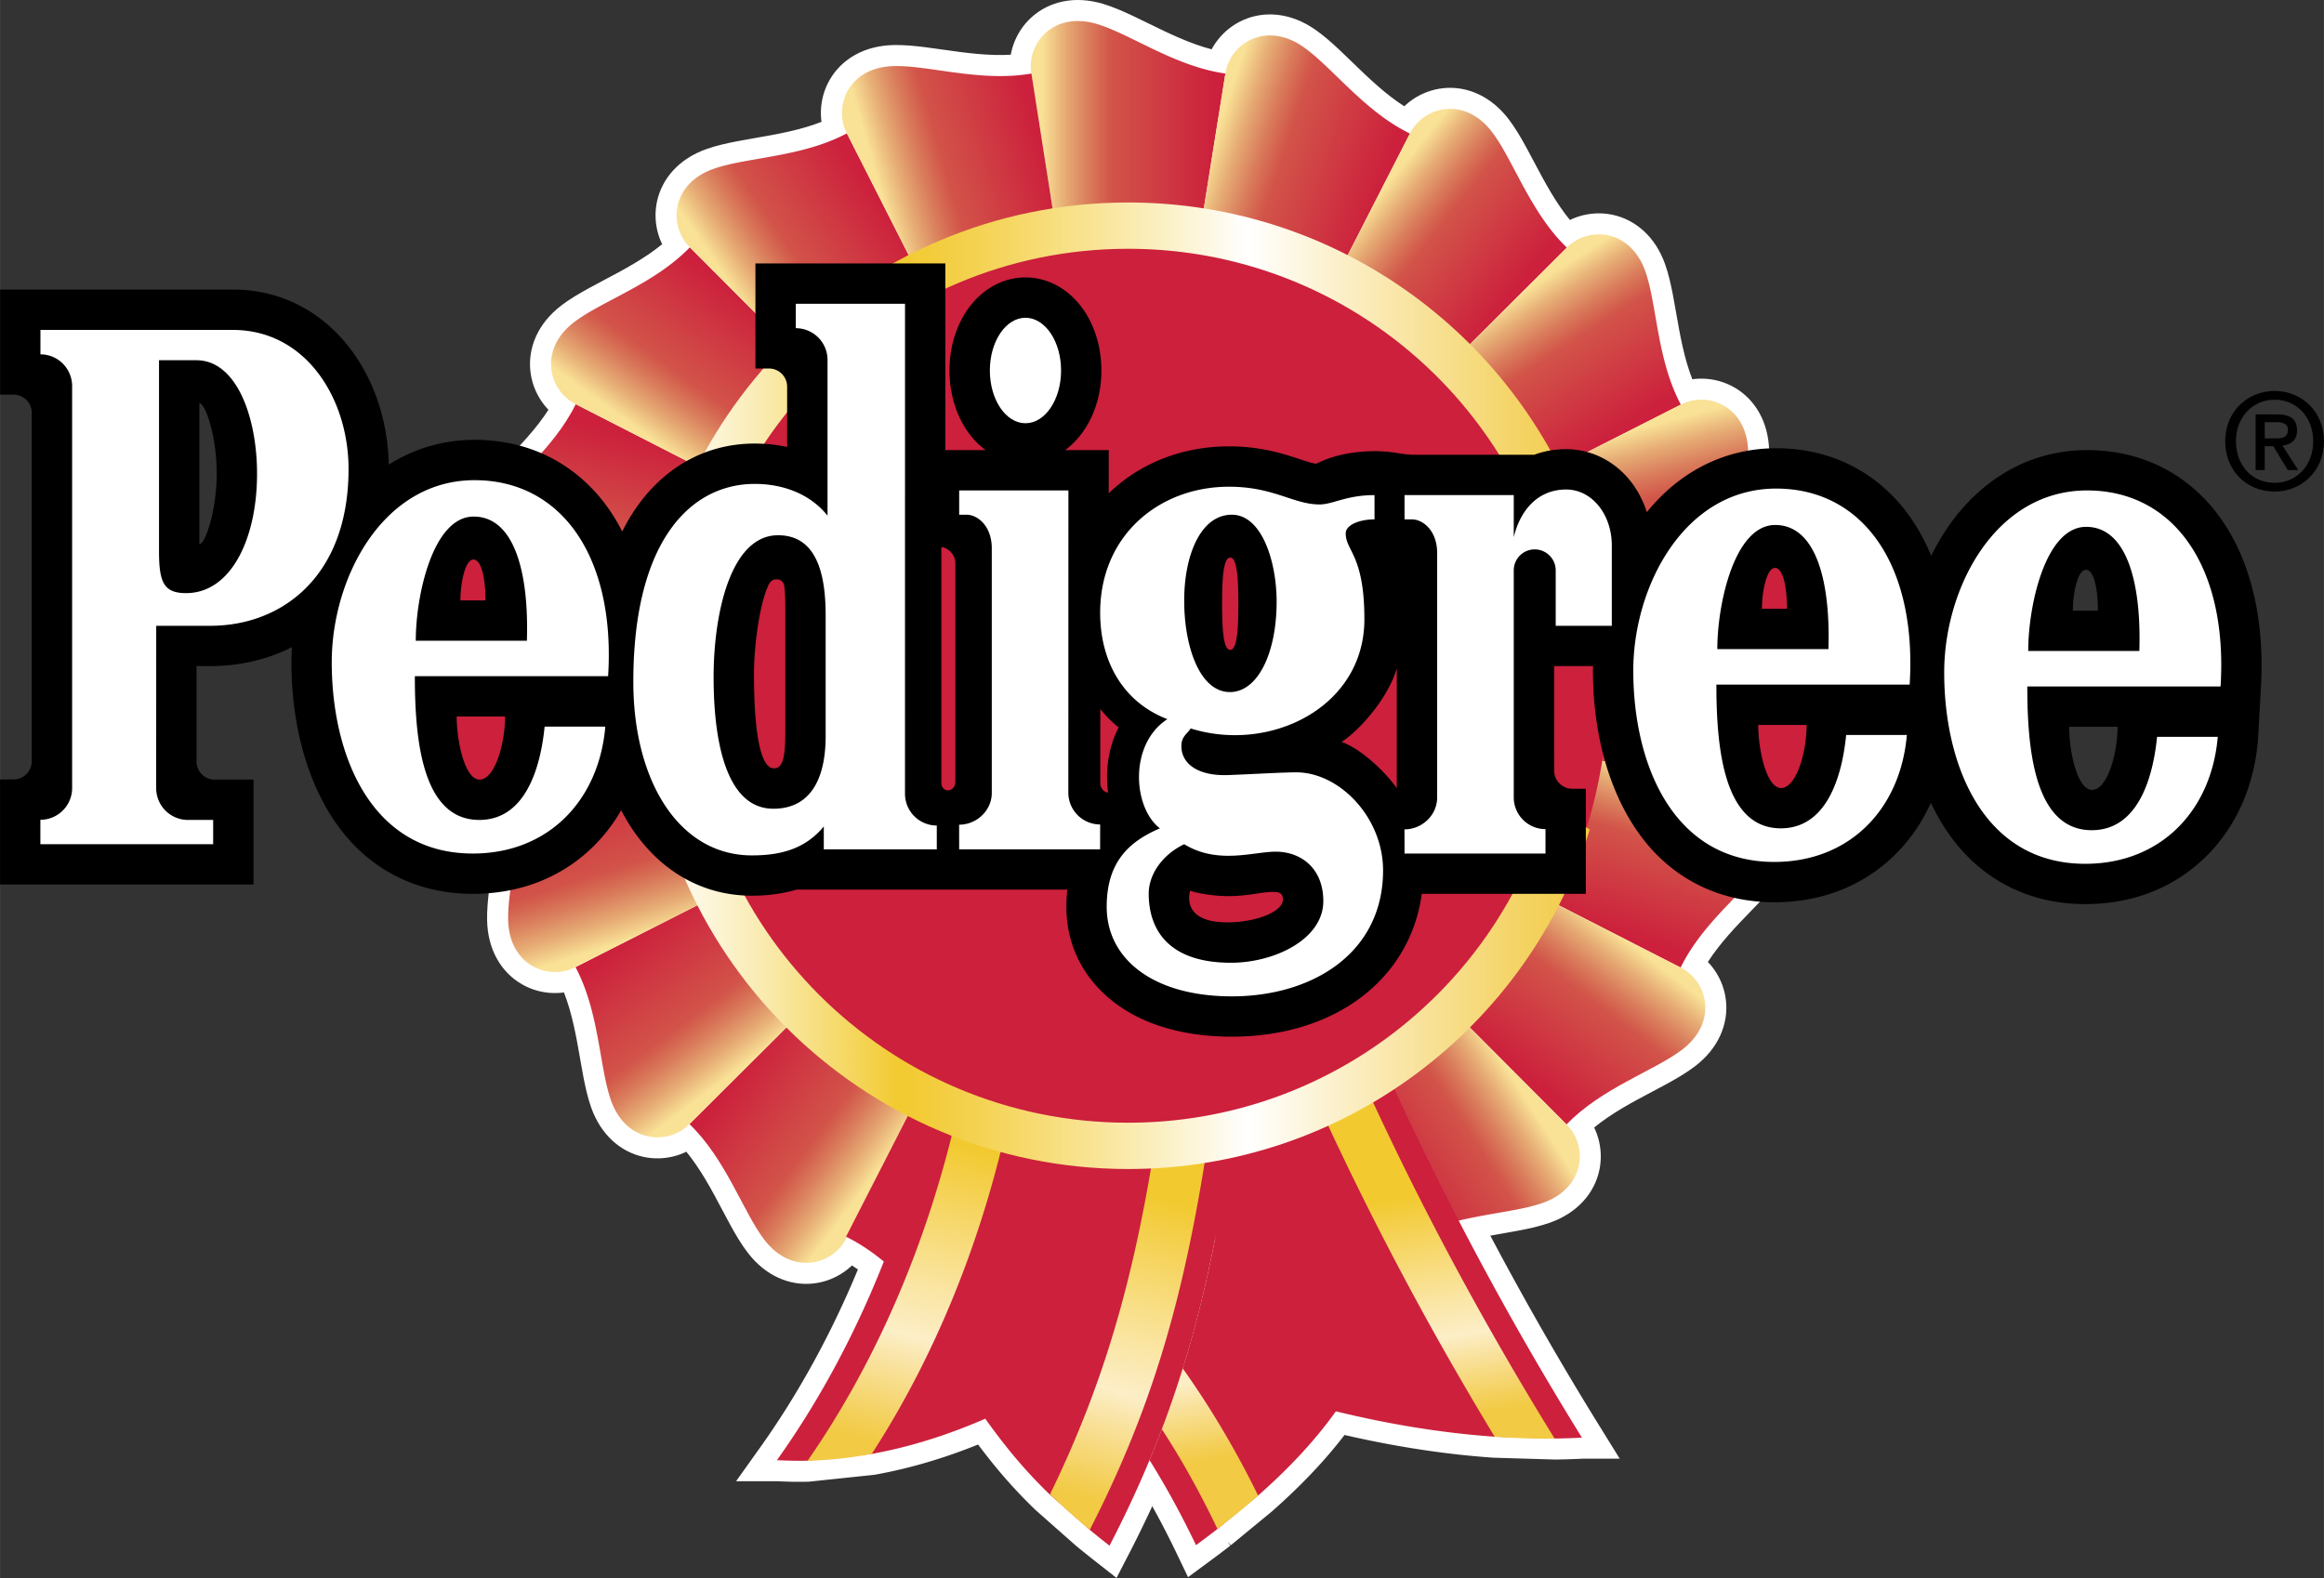 <svg xmlns="http://www.w3.org/2000/svg" width="2500" height="1698" viewBox="0 0 415.603 282.287"><rect x="0" y="0" width="415.603" height="282.287" fill="#333333" stroke="none"/><path d="M138.937 261.21c1.789.085 3.649.14 5.488.089l11.446-1.205c6.521-1.18 13.305-3.236 20.323-6.306 3.825 5.346 7.276 9.452 11.526 13.553l7.165 6.336a218.28 218.28 0 0 0 3.53 2.831c12.405-23.987 17.722-44.679 21.822-72.053a85.831 85.831 0 0 1-18.487 2.002c-12.597 0-24.541-2.713-35.311-7.6-5.239 22.16-14.276 43.809-27.502 62.353z" fill="#fff" stroke="#fff" stroke-width="7.524"/><path d="M282.903 257.182a120.03 120.03 0 0 1-4.855.151l-10.748-.323c-9.399-.652-18.964-2.24-28.404-4.541-4.026 5.655-8.922 10.674-13.895 15.058l-7.297 6.007a217.8 217.8 0 0 1-3.817 2.877c-2.589-5.411-5.348-10.45-8.318-15.219 7.503-18.005 11.462-35.326 14.668-56.736a85.041 85.041 0 0 0 28.135-11.793c9.801 21.503 21.22 43.024 34.531 64.519z" fill="#fff" stroke="#fff" stroke-width="7.524"/><path d="M219.138 13.153c-9.009-1.25-17.036-7.102-23.014-8.873-7.814-2.314-12.571 3.566-11.687 8.866-8.951 1.59-18.385-1.488-24.614-1.326-8.146.212-10.857 7.271-8.379 12.037-8.023 4.283-17.956 4.266-23.833 6.345-7.682 2.719-8.079 10.27-4.249 14.037-6.307 6.553-15.758 9.606-20.705 13.4-6.465 4.96-4.51 12.264.296 14.663-3.973 8.181-12.019 14.005-15.551 19.143-4.616 6.715-.5 13.057 4.813 13.854-1.25 9.009-7.103 17.034-8.875 23.011-2.315 7.813 3.56 12.573 8.859 11.688 1.595 8.955-1.491 18.395-1.329 24.627.212 8.146 7.271 10.856 12.037 8.378 4.284 8.023 4.267 17.956 6.347 23.833 2.719 7.683 10.27 8.079 14.038 4.249 6.553 6.307 9.606 15.759 13.4 20.705 4.96 6.465 12.264 4.51 14.664-.297 8.182 3.973 14.006 12.019 19.143 15.551 6.715 4.616 13.058.499 13.854-4.814 9.009 1.25 17.034 7.103 23.012 8.874 7.813 2.315 12.573-3.56 11.688-8.859 8.955-1.595 18.396 1.491 24.627 1.329 8.147-.213 10.857-7.271 8.379-12.038 8.023-4.284 17.956-4.267 23.833-6.347 7.683-2.72 8.079-10.271 4.249-14.039 6.307-6.553 15.759-9.607 20.705-13.401 6.466-4.96 4.51-12.265-.298-14.663 3.973-8.183 12.019-14.007 15.552-19.145 4.616-6.716.498-13.058-4.815-13.854 1.25-9.009 7.103-17.035 8.874-23.013 2.315-7.813-3.561-12.573-8.86-11.688-1.596-8.955 1.49-18.396 1.328-24.629-.213-8.146-7.271-10.857-12.038-8.378-4.285-8.023-4.269-17.957-6.349-23.833-2.721-7.682-10.271-8.079-14.039-4.248-6.554-6.307-9.607-15.759-13.402-20.706-4.96-6.466-12.265-4.509-14.664.298-8.182-3.973-14.007-12.019-19.145-15.55-6.714-4.617-13.056-.5-13.852 4.813z" fill="#fff" stroke="#fff" stroke-width="7.524"/><linearGradient id="a" gradientUnits="userSpaceOnUse" x1="-32.448" y1="-6.809" x2="-2.448" y2="-6.809" gradientTransform="translate(219.62 27.857) scale(1.024)"><stop offset="0" stop-color="#f9e196"/><stop offset=".128" stop-color="#e7ae76"/><stop offset=".262" stop-color="#da7f5d"/><stop offset=".359" stop-color="#d4614e"/><stop offset=".41" stop-color="#d25349"/><stop offset="1" stop-color="#cc203c"/></linearGradient><path d="M188.336 38.008a86.326 86.326 0 0 1 13.413-1.051c4.564 0 9.042.365 13.414 1.051l3.974-24.855c-9.01-1.25-17.035-7.101-23.013-8.873-7.814-2.314-12.572 3.562-11.688 8.861l3.9 24.867z" fill="url(#a)"/><linearGradient id="b" gradientUnits="userSpaceOnUse" x1="-1.087" y1="-6.609" x2="27.58" y2="2.724" gradientTransform="translate(219.62 27.857) scale(1.024)"><stop offset="0" stop-color="#f9e196"/><stop offset=".128" stop-color="#e7ae76"/><stop offset=".262" stop-color="#da7f5d"/><stop offset=".359" stop-color="#d4614e"/><stop offset=".41" stop-color="#d25349"/><stop offset="1" stop-color="#cc203c"/></linearGradient><path d="M215.163 38.009a86.196 86.196 0 0 1 13.081 3.145 86.408 86.408 0 0 1 12.432 5.145l11.46-22.411c-8.183-3.973-14.006-12.018-19.144-15.549-6.716-4.616-13.057-.499-13.854 4.815l-3.975 24.855z" fill="url(#b)"/><linearGradient id="c" gradientUnits="userSpaceOnUse" x1="29.162" y1="3.382" x2="51.828" y2="21.382" gradientTransform="translate(219.62 27.857) scale(1.024)"><stop offset="0" stop-color="#f9e196"/><stop offset=".128" stop-color="#e7ae76"/><stop offset=".262" stop-color="#da7f5d"/><stop offset=".359" stop-color="#d4614e"/><stop offset=".41" stop-color="#d25349"/><stop offset="1" stop-color="#cc203c"/></linearGradient><path d="M240.676 46.299a86.395 86.395 0 0 1 11.469 7.034 86.364 86.364 0 0 1 10.234 8.735l17.824-17.772c-6.555-6.307-9.607-15.758-13.402-20.705-4.96-6.466-12.264-4.509-14.663.298l-11.462 22.41z" fill="url(#c)"/><linearGradient id="d" gradientUnits="userSpaceOnUse" x1="54.388" y1="21.977" x2="70.387" y2="46.642" gradientTransform="translate(219.62 27.857) scale(1.024)"><stop offset="0" stop-color="#f9e196"/><stop offset=".128" stop-color="#e7ae76"/><stop offset=".262" stop-color="#da7f5d"/><stop offset=".359" stop-color="#d4614e"/><stop offset=".41" stop-color="#d25349"/><stop offset="1" stop-color="#cc203c"/></linearGradient><path d="M262.378 62.068a86.434 86.434 0 0 1 8.735 10.233 86.438 86.438 0 0 1 7.033 11.47l22.443-11.394c-4.284-8.023-4.268-17.956-6.348-23.833-2.721-7.682-10.271-8.078-14.038-4.248l-17.825 17.772z" fill="url(#d)"/><linearGradient id="e" gradientUnits="userSpaceOnUse" x1="72.647" y1="47.424" x2="80.647" y2="77.424" gradientTransform="translate(219.62 27.857) scale(1.024)"><stop offset="0" stop-color="#f9e196"/><stop offset=".128" stop-color="#e7ae76"/><stop offset=".262" stop-color="#da7f5d"/><stop offset=".359" stop-color="#d4614e"/><stop offset=".41" stop-color="#d25349"/><stop offset="1" stop-color="#cc203c"/></linearGradient><path d="M278.146 83.772a86.442 86.442 0 0 1 5.145 12.431 86.46 86.46 0 0 1 3.145 13.083l24.866-3.901c-1.596-8.954 1.49-18.395 1.328-24.627-.213-8.146-7.271-10.856-12.038-8.377l-22.446 11.391z" fill="url(#e)"/><linearGradient id="f" gradientUnits="userSpaceOnUse" x1="210.706" y1="14.656" x2="244.592" y2="14.656" gradientTransform="rotate(90 211.275 107.29) scale(1.024)"><stop offset="0" stop-color="#f9e196"/><stop offset=".128" stop-color="#e7ae76"/><stop offset=".262" stop-color="#da7f5d"/><stop offset=".359" stop-color="#d4614e"/><stop offset=".41" stop-color="#d25349"/><stop offset="1" stop-color="#cc203c"/></linearGradient><path d="M286.434 109.286c.687 4.371 1.052 8.849 1.052 13.413s-.365 9.042-1.053 13.413l24.855 3.975c1.25-9.009 7.102-17.034 8.873-23.012 2.315-7.813-3.562-12.572-8.86-11.688l-24.867 3.899z" fill="url(#f)"/><linearGradient id="g" gradientUnits="userSpaceOnUse" x1="81.39" y1="109.39" x2="72.723" y2="137.39" gradientTransform="translate(219.62 27.857) scale(1.024)"><stop offset="0" stop-color="#f9e196"/><stop offset=".128" stop-color="#e7ae76"/><stop offset=".262" stop-color="#da7f5d"/><stop offset=".359" stop-color="#d4614e"/><stop offset=".41" stop-color="#d25349"/><stop offset="1" stop-color="#cc203c"/></linearGradient><path d="M286.433 136.111a86.081 86.081 0 0 1-8.291 25.513l22.41 11.46c3.972-8.182 12.017-14.005 15.55-19.143 4.616-6.716.498-13.057-4.815-13.854l-24.854-3.976z" fill="url(#g)"/><linearGradient id="h" gradientUnits="userSpaceOnUse" x1="71.922" y1="138.952" x2="53.922" y2="162.285" gradientTransform="translate(219.62 27.857) scale(1.024)"><stop offset="0" stop-color="#f9e196"/><stop offset=".128" stop-color="#e7ae76"/><stop offset=".262" stop-color="#da7f5d"/><stop offset=".359" stop-color="#d4614e"/><stop offset=".41" stop-color="#d25349"/><stop offset="1" stop-color="#cc203c"/></linearGradient><path d="M278.142 161.624c-2.014 3.939-4.351 7.776-7.033 11.469s-5.61 7.101-8.735 10.232l17.771 17.825c6.307-6.554 15.758-9.607 20.704-13.401 6.466-4.96 4.509-12.264-.298-14.663l-22.409-11.462z" fill="url(#h)"/><linearGradient id="i" gradientUnits="userSpaceOnUse" x1="-461.776" y1="165.1" x2="-485.777" y2="180.434" gradientTransform="translate(745.962 27.857) scale(1.024)"><stop offset="0" stop-color="#f9e196"/><stop offset=".128" stop-color="#e7ae76"/><stop offset=".262" stop-color="#da7f5d"/><stop offset=".359" stop-color="#d4614e"/><stop offset=".41" stop-color="#d25349"/><stop offset="1" stop-color="#cc203c"/></linearGradient><path d="M262.374 183.325a86.124 86.124 0 0 1-21.703 15.766l11.393 22.444c8.023-4.284 17.955-4.267 23.832-6.347 7.683-2.72 8.078-10.271 4.248-14.038l-17.77-17.825z" fill="url(#i)"/><path d="M240.669 199.092a86.391 86.391 0 0 1-12.431 5.144 86.447 86.447 0 0 1-13.082 3.145l3.9 24.865c8.955-1.595 18.395 1.491 24.626 1.329 8.147-.213 10.856-7.271 8.378-12.038l-11.391-22.445z" fill="#cc203c"/><linearGradient id="j" gradientUnits="userSpaceOnUse" x1="-578.374" y1="181.481" x2="-602.375" y2="163.48" gradientTransform="translate(745.962 27.857) scale(1.024)"><stop offset="0" stop-color="#f9e196"/><stop offset=".128" stop-color="#e7ae76"/><stop offset=".262" stop-color="#da7f5d"/><stop offset=".359" stop-color="#d4614e"/><stop offset=".41" stop-color="#d25349"/><stop offset="1" stop-color="#cc203c"/></linearGradient><path d="M162.82 199.086c-3.939-2.014-7.776-4.352-11.468-7.034s-7.101-5.61-10.232-8.735l-17.825 17.771c6.553 6.308 9.606 15.758 13.4 20.704 4.96 6.465 12.263 4.509 14.663-.298l11.462-22.408z" fill="url(#j)"/><path d="M188.266 207.119a86.348 86.348 0 0 1-13.081-3.146 86.446 86.446 0 0 1-12.431-5.146l-11.46 22.408c8.182 3.973 14.005 12.018 19.142 15.55 6.715 4.616 13.056.499 13.853-4.813l3.977-24.853z" fill="#cc203c"/><linearGradient id="k" gradientUnits="userSpaceOnUse" x1="-89.327" y1="162.405" x2="-107.328" y2="138.405" gradientTransform="translate(219.62 27.857) scale(1.024)"><stop offset="0" stop-color="#f9e196"/><stop offset=".128" stop-color="#e7ae76"/><stop offset=".262" stop-color="#da7f5d"/><stop offset=".359" stop-color="#d4614e"/><stop offset=".41" stop-color="#d25349"/><stop offset="1" stop-color="#cc203c"/></linearGradient><path d="M141.119 183.316a86.326 86.326 0 0 1-8.733-10.233 86.261 86.261 0 0 1-7.032-11.47l-22.443 11.393c4.284 8.022 4.266 17.954 6.346 23.831 2.719 7.683 10.27 8.078 14.037 4.248l17.825-17.769z" fill="url(#k)"/><linearGradient id="l" gradientUnits="userSpaceOnUse" x1="-107.323" y1="137.829" x2="-116.657" y2="108.494" gradientTransform="translate(219.62 27.857) scale(1.024)"><stop offset="0" stop-color="#f9e196"/><stop offset=".128" stop-color="#e7ae76"/><stop offset=".262" stop-color="#da7f5d"/><stop offset=".359" stop-color="#d4614e"/><stop offset=".41" stop-color="#d25349"/><stop offset="1" stop-color="#cc203c"/></linearGradient><path d="M125.354 161.612a86.505 86.505 0 0 1-5.144-12.431 86.414 86.414 0 0 1-3.144-13.082L92.202 140c1.595 8.955-1.491 18.394-1.329 24.626.212 8.146 7.271 10.855 12.037 8.378l22.444-11.392z" fill="url(#l)"/><path d="M117.067 136.1a86.313 86.313 0 0 1-1.05-13.412c0-4.564.366-9.042 1.053-13.413L92.217 105.3c-1.25 9.009-7.103 17.033-8.874 23.01-2.315 7.813 3.56 12.571 8.859 11.687l24.865-3.897z" fill="#cc203c"/><linearGradient id="m" gradientUnits="userSpaceOnUse" x1="-115.594" y1="76.451" x2="-108.261" y2="47.784" gradientTransform="translate(219.62 27.857) scale(1.024)"><stop offset="0" stop-color="#f9e196"/><stop offset=".128" stop-color="#e7ae76"/><stop offset=".262" stop-color="#da7f5d"/><stop offset=".359" stop-color="#d4614e"/><stop offset=".41" stop-color="#d25349"/><stop offset="1" stop-color="#cc203c"/></linearGradient><path d="M117.07 109.275c.698-4.369 1.735-8.74 3.146-13.08s3.142-8.486 5.146-12.431l-22.408-11.461c-3.973 8.181-12.018 14.004-15.55 19.142-4.616 6.715-.499 13.056 4.814 13.853l24.852 3.977z" fill="url(#m)"/><linearGradient id="n" gradientUnits="userSpaceOnUse" x1="-106.082" y1="45.548" x2="-88.749" y2="21.548" gradientTransform="translate(219.62 27.857) scale(1.024)"><stop offset="0" stop-color="#f9e196"/><stop offset=".128" stop-color="#e7ae76"/><stop offset=".262" stop-color="#da7f5d"/><stop offset=".359" stop-color="#d4614e"/><stop offset=".41" stop-color="#d25349"/><stop offset="1" stop-color="#cc203c"/></linearGradient><path d="M125.362 83.765a86.415 86.415 0 0 1 7.034-11.467 86.343 86.343 0 0 1 8.735-10.232l-17.77-17.825c-6.307 6.553-15.757 9.605-20.704 13.399-6.465 4.96-4.51 12.263.297 14.662l22.408 11.463z" fill="url(#n)"/><linearGradient id="o" gradientUnits="userSpaceOnUse" x1="-88.057" y1="20.855" x2="-63.39" y2="4.189" gradientTransform="translate(219.62 27.857) scale(1.024)"><stop offset="0" stop-color="#f9e196"/><stop offset=".128" stop-color="#e7ae76"/><stop offset=".262" stop-color="#da7f5d"/><stop offset=".359" stop-color="#d4614e"/><stop offset=".41" stop-color="#d25349"/><stop offset="1" stop-color="#cc203c"/></linearGradient><path d="M141.132 62.065a86.5 86.5 0 0 1 10.233-8.733 86.325 86.325 0 0 1 11.47-7.032l-11.391-22.443c-8.023 4.284-17.955 4.266-23.832 6.345-7.682 2.719-8.078 10.269-4.248 14.037l17.768 17.826z" fill="url(#o)"/><linearGradient id="p" gradientUnits="userSpaceOnUse" x1="-61.754" y1="2.351" x2="-33.753" y2="-5.65" gradientTransform="translate(219.62 27.857) scale(1.024)"><stop offset="0" stop-color="#f9e196"/><stop offset=".128" stop-color="#e7ae76"/><stop offset=".262" stop-color="#da7f5d"/><stop offset=".359" stop-color="#d4614e"/><stop offset=".41" stop-color="#d25349"/><stop offset="1" stop-color="#cc203c"/></linearGradient><path d="M162.835 46.301a86.34 86.34 0 0 1 12.431-5.143 86.336 86.336 0 0 1 13.081-3.143l-3.898-24.865c-8.954 1.594-18.394-1.492-24.625-1.33-8.146.212-10.856 7.271-8.378 12.037l11.389 22.444z" fill="url(#p)"/><circle cx="201.75" cy="122.696" r="85.837" fill="#cc203c"/><path d="M138.937 261.21c1.789.085 3.649.14 5.488.089l11.446-1.205c6.521-1.18 13.305-3.236 20.323-6.306 3.825 5.346 7.276 9.452 11.526 13.553l7.165 6.336a218.28 218.28 0 0 0 3.53 2.831c12.405-23.987 17.722-44.679 21.822-72.053a85.831 85.831 0 0 1-18.487 2.002c-12.597 0-24.541-2.713-35.311-7.6-5.239 22.16-14.276 43.809-27.502 62.353z" fill="#cc203c"/><path d="M282.903 257.182a120.03 120.03 0 0 1-4.855.151l-10.748-.323c-9.399-.652-18.964-2.24-28.404-4.541-4.026 5.655-8.922 10.674-13.895 15.058l-7.297 6.007a217.8 217.8 0 0 1-3.817 2.877c-2.589-5.411-5.348-10.45-8.318-15.219 7.503-18.005 11.462-35.326 14.668-56.736a85.041 85.041 0 0 0 28.135-11.793c9.801 21.503 21.22 43.024 34.531 64.519z" fill="#cc203c"/><linearGradient id="q" gradientUnits="userSpaceOnUse" x1="187.625" y1="209.12" x2="173.289" y2="262.366"><stop offset="0" stop-color="#f2ca30"/><stop offset=".085" stop-color="#f4ce45"/><stop offset=".47" stop-color="#fae5a2"/><stop offset=".64" stop-color="#fceec7"/><stop offset=".753" stop-color="#f9e19b"/><stop offset=".922" stop-color="#f4d15e"/><stop offset="1" stop-color="#f2ca44"/></linearGradient><path d="M155.888 260.102c-3.912.708-7.76 1.119-11.476 1.225 12.604-18.17 21.302-39.127 26.386-60.636a85.06 85.06 0 0 0 8.751 2.864c-4.705 19.904-12.533 39.355-23.661 56.547zm31.883 7.22a119.22 119.22 0 0 0 7.115 6.344c11.678-22.802 16.971-42.719 20.97-68.362a85.88 85.88 0 0 1-9.576 1.038c-3.697 22.556-8.69 40.816-18.509 60.98z" fill="url(#q)"/><linearGradient id="r" gradientUnits="userSpaceOnUse" x1="236.085" y1="216.974" x2="242.912" y2="256.567"><stop offset="0" stop-color="#f2ca30"/><stop offset=".085" stop-color="#f4ce45"/><stop offset=".47" stop-color="#fae5a2"/><stop offset=".64" stop-color="#fceec7"/><stop offset=".753" stop-color="#f9e19b"/><stop offset=".922" stop-color="#f4d15e"/><stop offset="1" stop-color="#f2ca44"/></linearGradient><path d="M236.481 199.105a85.841 85.841 0 0 0 8.06-4.097c9.543 20.799 20.654 41.565 33.486 62.352-3.548.039-7.114-.094-10.728-.344-11.711-19.299-21.93-38.602-30.818-57.911zm-18.766 74.402c2.388-1.849 4.833-3.805 7.278-5.961-3.975-8.16-8.746-16.114-13.474-22.738a185.9 185.9 0 0 1-3.738 10.878c3.614 5.518 6.871 11.43 9.934 17.821z" fill="url(#r)"/><linearGradient id="s" gradientUnits="userSpaceOnUse" x1="144.005" y1="101.904" x2="307.432" y2="101.904" gradientTransform="translate(-33.846 17.285) scale(1.034)"><stop offset="0" stop-color="#fff"/><stop offset=".028" stop-color="#fefcf4"/><stop offset=".077" stop-color="#fcf4d5"/><stop offset=".141" stop-color="#f9e8a4"/><stop offset=".218" stop-color="#f5d761"/><stop offset=".27" stop-color="#f2ca30"/><stop offset=".309" stop-color="#f3cd3d"/><stop offset=".382" stop-color="#f5d660"/><stop offset=".481" stop-color="#f9e598"/><stop offset=".6" stop-color="#fdf8e4"/><stop offset=".64" stop-color="#fff"/><stop offset=".779" stop-color="#fae9b2"/><stop offset=".93" stop-color="#f4d363"/><stop offset="1" stop-color="#f2ca44"/></linearGradient><path d="M275.643 97.138c-10.583-30.633-39.675-52.635-73.905-52.635-43.172 0-78.17 34.999-78.17 78.17s34.999 78.171 78.17 78.171c35.718 0 65.84-23.957 75.178-56.678l7.387 4.215c-10.946 35.191-43.772 60.743-82.565 60.743-47.745 0-86.451-38.707-86.451-86.451 0-47.745 38.706-86.451 86.451-86.451 38.039 0 70.34 24.568 81.902 58.703l-7.997 2.213z" fill="url(#s)"/><g><path d="M405.015 84.084h-1.637v-9.962h3.778c2.406 0 3.634.842 3.634 2.863 0 1.805-1.107 2.551-2.6 2.719l2.792 4.379h-1.854l-2.574-4.259h-1.54v4.26zm1.829-5.655c1.227 0 2.31-.12 2.31-1.564 0-1.203-1.179-1.348-2.165-1.348h-1.974v2.912h1.829zm-.049 9.505c-5.174 0-8.854-3.874-8.854-9 0-5.414 4.091-9 8.854-9 4.717 0 8.808 3.585 8.808 9s-4.091 9-8.808 9zm0-16.435c-3.898 0-6.93 3.056-6.93 7.436 0 4.091 2.646 7.436 6.93 7.436 3.851 0 6.883-3.032 6.883-7.436 0-4.38-3.032-7.436-6.883-7.436z"/></g><g><path d="M394.502 89.51c-5.524-5.88-12.879-8.989-21.267-8.989-7.831 0-15.002 3.032-20.739 8.769-2.816 2.817-5.225 6.28-7.133 10.13-1.618-3.936-3.782-7.39-6.465-10.245-5.524-5.88-12.878-8.989-21.267-8.989-7.83 0-15.001 3.032-20.737 8.769a33.94 33.94 0 0 0-2.384 2.668c-.854-2.645-2.254-5.039-4.142-6.927-2.801-2.801-6.462-4.343-10.307-4.343-2.026 0-3.939.347-5.704 1.001h-21.312c-2.533 0-3.727-.641-7.215-.641-4.038 0-7.406.847-9.634 1.867-.264.121-.577.263-.847.381-.794-.126-1.791-.45-2.989-.845-2.902-.956-6.875-2.266-12.578-2.266-8.294 0-15.908 2.981-21.506 8.393v-.509l.001-7.216h-7.795c3.909-2.892 6.481-8.125 6.481-14.242 0-5.086-1.794-9.798-4.923-12.926-2.4-2.4-5.476-3.723-8.66-3.723s-6.259 1.322-8.66 3.723c-3.128 3.128-4.923 7.839-4.923 12.926 0 5.086 1.794 9.797 4.923 12.926.488.488 1.01.919 1.549 1.316h-7.217l.002-33.395-33.962.002V65.92h2.416a3.253 3.253 0 0 1 3.254 3.249v10.788a27.474 27.474 0 0 0-5.806-.609c-6.789 0-12.941 2.564-17.792 7.416-2.327 2.328-4.292 5.1-5.892 8.303-1.418-2.766-3.128-5.255-5.141-7.397-5.524-5.881-12.878-8.989-21.267-8.989-5.537 0-10.741 1.523-15.345 4.44-.181-9.231-3.597-17.828-9.454-23.684-4.997-4.998-11.376-7.636-18.448-7.636H.011V70.6h2.416a3.242 3.242 0 0 1 3.241 3.25v62.335a3.252 3.252 0 0 1-3.252 3.249H0v18.795h45.33v-18.767l-6.943.001a3.25 3.25 0 0 1-3.249-3.249l.005-17.057h2.472c5.235 0 10.202-1.177 14.582-3.387-.053.895-.089 1.79-.089 2.685 0 13.678 4.193 25.716 11.503 33.025 5.506 5.507 12.742 8.418 20.925 8.418 8.475 0 15.934-2.932 21.57-8.48a30 30 0 0 0 4.973-6.473c1.558 2.995 3.456 5.645 5.68 7.869 4.854 4.853 10.975 7.418 17.702 7.418 1.495 0 4.53-.087 7.996-1.085h48.416a27.375 27.375 0 0 0-.174 3.056c0 5.787 2.147 10.993 6.208 15.056 5.356 5.356 13.441 8.187 23.38 8.187 18.515 0 31.896-10.309 33.974-25.547h29.337v-18.795h-2.416a3.25 3.25 0 0 1-3.249-3.249l-.009-18.697h6.969c-.005.267-.02.534-.02.8 0 13.679 4.192 25.716 11.503 33.026 5.507 5.508 12.741 8.418 20.924 8.418 8.476 0 15.935-2.932 21.571-8.48 2.7-2.658 4.857-5.795 6.428-9.31 1.781 3.759 4.021 7.049 6.68 9.707 5.506 5.507 12.742 8.417 20.924 8.417 8.475 0 15.934-2.933 21.57-8.479 5.389-5.303 8.613-12.504 9.328-20.826l.513-9.184c.879-14.083-2.605-26.065-9.812-33.737zM35.645 97.332V72.128c1.055 0 3.105 5.801 3.105 12.602 0 6.279-1.957 12.602-3.105 12.602zm337.384 4.594c1.392 0 2.148 3.226 2.148 7.315h-4.479c.001-3.228.876-7.315 2.331-7.315zm1.094 39.374c-2.651 0-4.091-6.927-4.091-11.286h8.656c0 4.906-1.848 11.286-4.565 11.286z"/><path d="M84.663 100.089c1.392 0 2.147 3.226 2.147 7.315h-4.479c.001-3.227.877-7.315 2.332-7.315zM85.756 139.464c-2.651 0-4.091-6.928-4.091-11.287h8.657c0 4.906-1.848 11.287-4.566 11.287zM220.002 99.749c1.229 0 1.455 3.697 1.455 8.257s-.227 8.257-1.455 8.257-1.456-3.697-1.456-8.257c.001-4.561.228-8.257 1.456-8.257zM198.164 141.775c-.788 0-1.401-.949-1.401-1.546l.003-13.389a23.035 23.035 0 0 0 3.281 3.298c-1.224 2.391-1.944 5.129-2.054 8.081-.045 1.21.018 2.4.171 3.556zM219.53 165.004c-6.061 0-7.389-2.771-6.71-5.664 1.688.567 4.523.964 6.943.964 3.645 0 6.395-.888 8.35-.735 1.079.085 1.314.613 1.314 1.338 0 2.275-5.031 4.097-9.897 4.097zM249.792 141.002c-2.326-3.291-6.7-7.201-9.874-8.272 3.505-2.309 8.409-8.075 9.874-13.18v21.452zM317.426 101.592c1.392 0 2.147 3.226 2.147 7.315h-4.479c.001-3.228.877-7.315 2.332-7.315zM318.52 140.967c-2.651 0-4.091-6.928-4.091-11.287h8.656c0 4.906-1.848 11.287-4.565 11.287zM140.438 130.62c0 4.302-.27 6.831-2.038 6.831-2.806 0-3.569-8.554-3.569-16.905 0-4.554.877-12.059 2.539-15.767.294-.656.723-1.146 1.485-1.146.68 0 1.261.38 1.384 1.169.193 1.241.199 2.954.199 5.008v20.81zM170.849 139.8c0 2.004-2.504 2.171-2.504.167V97.889c1.001 0 2.504 1.169 2.504 2.838V139.8z" fill="#cc203c"/></g><g fill="#fff"><path d="M373.236 87.735c-16.421 0-25.548 17.475-25.548 32.56 0 16.865 7.18 34.23 25.213 34.23 13.546 0 22.578-9.518 23.711-22.708h-10.854c-.777 7.791-3.622 16.697-11.688 16.697-10.295 0-11.521-14.636-11.521-25.713h34.563c1.337-21.374-8.348-35.066-23.876-35.066zm9.349 28.72h-19.87c0-8.125 3.063-22.208 10.354-22.208 7.231.001 9.908 9.91 9.516 22.208zM317.632 87.401c-16.421 0-25.548 17.475-25.548 32.56 0 16.865 7.181 34.23 25.214 34.23 13.546 0 22.578-9.517 23.71-22.708h-10.853c-.777 7.79-3.622 16.696-11.688 16.696-10.295 0-11.521-14.636-11.521-25.713h34.564c1.335-21.373-8.348-35.065-23.878-35.065zm9.351 28.721h-19.87c0-8.125 3.063-22.208 10.353-22.208 7.232 0 9.909 9.908 9.517 22.208zM231.807 138.162c-2.839 0-11.021.5-12.857.5-4.952 0-7.681-2.17-7.681-5.176 0-1.67.835-2.003 1.67-3.173 14.193 4.446 31.057-3.778 31.057-19.536 0-11.521-3.339-12.189-3.339-15.362 0-1.493 2.401-2.505 5.151-2.505v-4.34c-5.07 0-7.423 1.669-9.827 1.669-4.675 0-8.182-3.172-16.197-3.172-12.466 0-23.042 8.683-23.042 22.542 0 8.87 4.232 16.066 12.022 19.035-6.929 4.503-6.152 15.868-1.335 19.536-5.458 2.339-9.518 5.954-9.518 14.027 0 9.407 8.406 16.029 22.375 16.029 14.417 0 27.051-7.738 27.051-22.542-.001-9.46-7.792-17.532-15.53-17.532zm-11.521-46.085c5.401 0 8.015 8.458 8.015 15.529 0 9.293-3.397 16.197-8.349 16.197-5.401 0-8.182-8.125-8.182-16.364s3.005-15.362 8.516-15.362zm-.167 80.148c-10.963 0-14.694-5.734-14.694-12.355 0-3.507 2.505-7.014 6.345-8.85 6.011 3.673 12.356 1.335 16.364 1.335 4.508 0 8.516 2.948 8.516 8.85-.001 6.788-8.683 11.02-16.531 11.02zM84.869 85.899c-16.421 0-25.547 17.475-25.547 32.56 0 16.865 7.18 34.229 25.213 34.229 13.545 0 22.578-9.517 23.71-22.708H97.392c-.778 7.791-3.621 16.698-11.688 16.698-10.295 0-11.521-14.636-11.521-25.714h34.564c1.335-21.373-8.35-35.065-23.878-35.065zm9.35 28.72h-19.87c0-8.125 3.063-22.208 10.353-22.208 7.232 0 9.909 9.909 9.517 22.208zM37.615 111.947c12.8 0 24.712-8.85 24.712-28.052 0-12.523-7.571-24.876-20.705-24.876H7.225v4.371c3.142 0 5.668 2.547 5.668 5.688v71.885a5.681 5.681 0 0 1-5.68 5.689v4.367h30.902v-4.341h-4.504a5.689 5.689 0 0 1-5.688-5.689l.007-29.042h9.685zm-9.184-47.505h6.679c7.29 0 10.853 10.378 10.853 20.288 0 11.688-4.675 21.373-12.69 21.373-4.007 0-4.842-1.946-4.842-7.514V64.442zM161.839 141.991l.006-87.651-19.533.002v4.368a5.676 5.676 0 0 1 5.674 5.688v27.845c-3.12-3.898-7.957-5.677-13.024-5.677-11.297 0-21.707 9.961-21.707 35.398 0 17.866 8.239 31.057 21.206 31.057 4.879 0 9.424-1.012 12.857-5.176v4.091h20.207v-4.258a5.683 5.683 0 0 1-5.686-5.687zm-14.188-10.341c0 8.125-3.005 13.024-9.351 13.024-8.072 0-10.687-11.078-10.687-23.544 0-11.579 3.115-25.38 11.521-25.38 6.493 0 8.516 6.088 8.516 14.308l.001 21.592z"/><ellipse cx="183.384" cy="66.279" rx="6.368" ry="9.434"/><path d="M191.052 141.798l.013-54.062h-19.536v4.341h1.336c1.894 0 4.495 1.947 4.495 6.011v43.761c0 3.142-2.699 5.68-5.841 5.68l.01 4.409h25.203l.009-4.451a5.69 5.69 0 0 1-5.689-5.689zM280.063 87.568c-4.873 0-8.143 3.486-9.354 8.523V88.57h-19.534v4.341h1.337c1.894 0 4.495 1.946 4.495 6.011v43.761c0 3.142-2.699 5.68-5.841 5.68l.009 4.325h25.208v-4.367a5.676 5.676 0 0 1-5.674-5.688v-40.609a3.743 3.743 0 0 1 3.743-3.743c2.066 0 3.759 1.676 3.759 3.743v9.923h10.034v-14.36c0-5.51-3.506-10.019-8.182-10.019z"/></g></svg>
